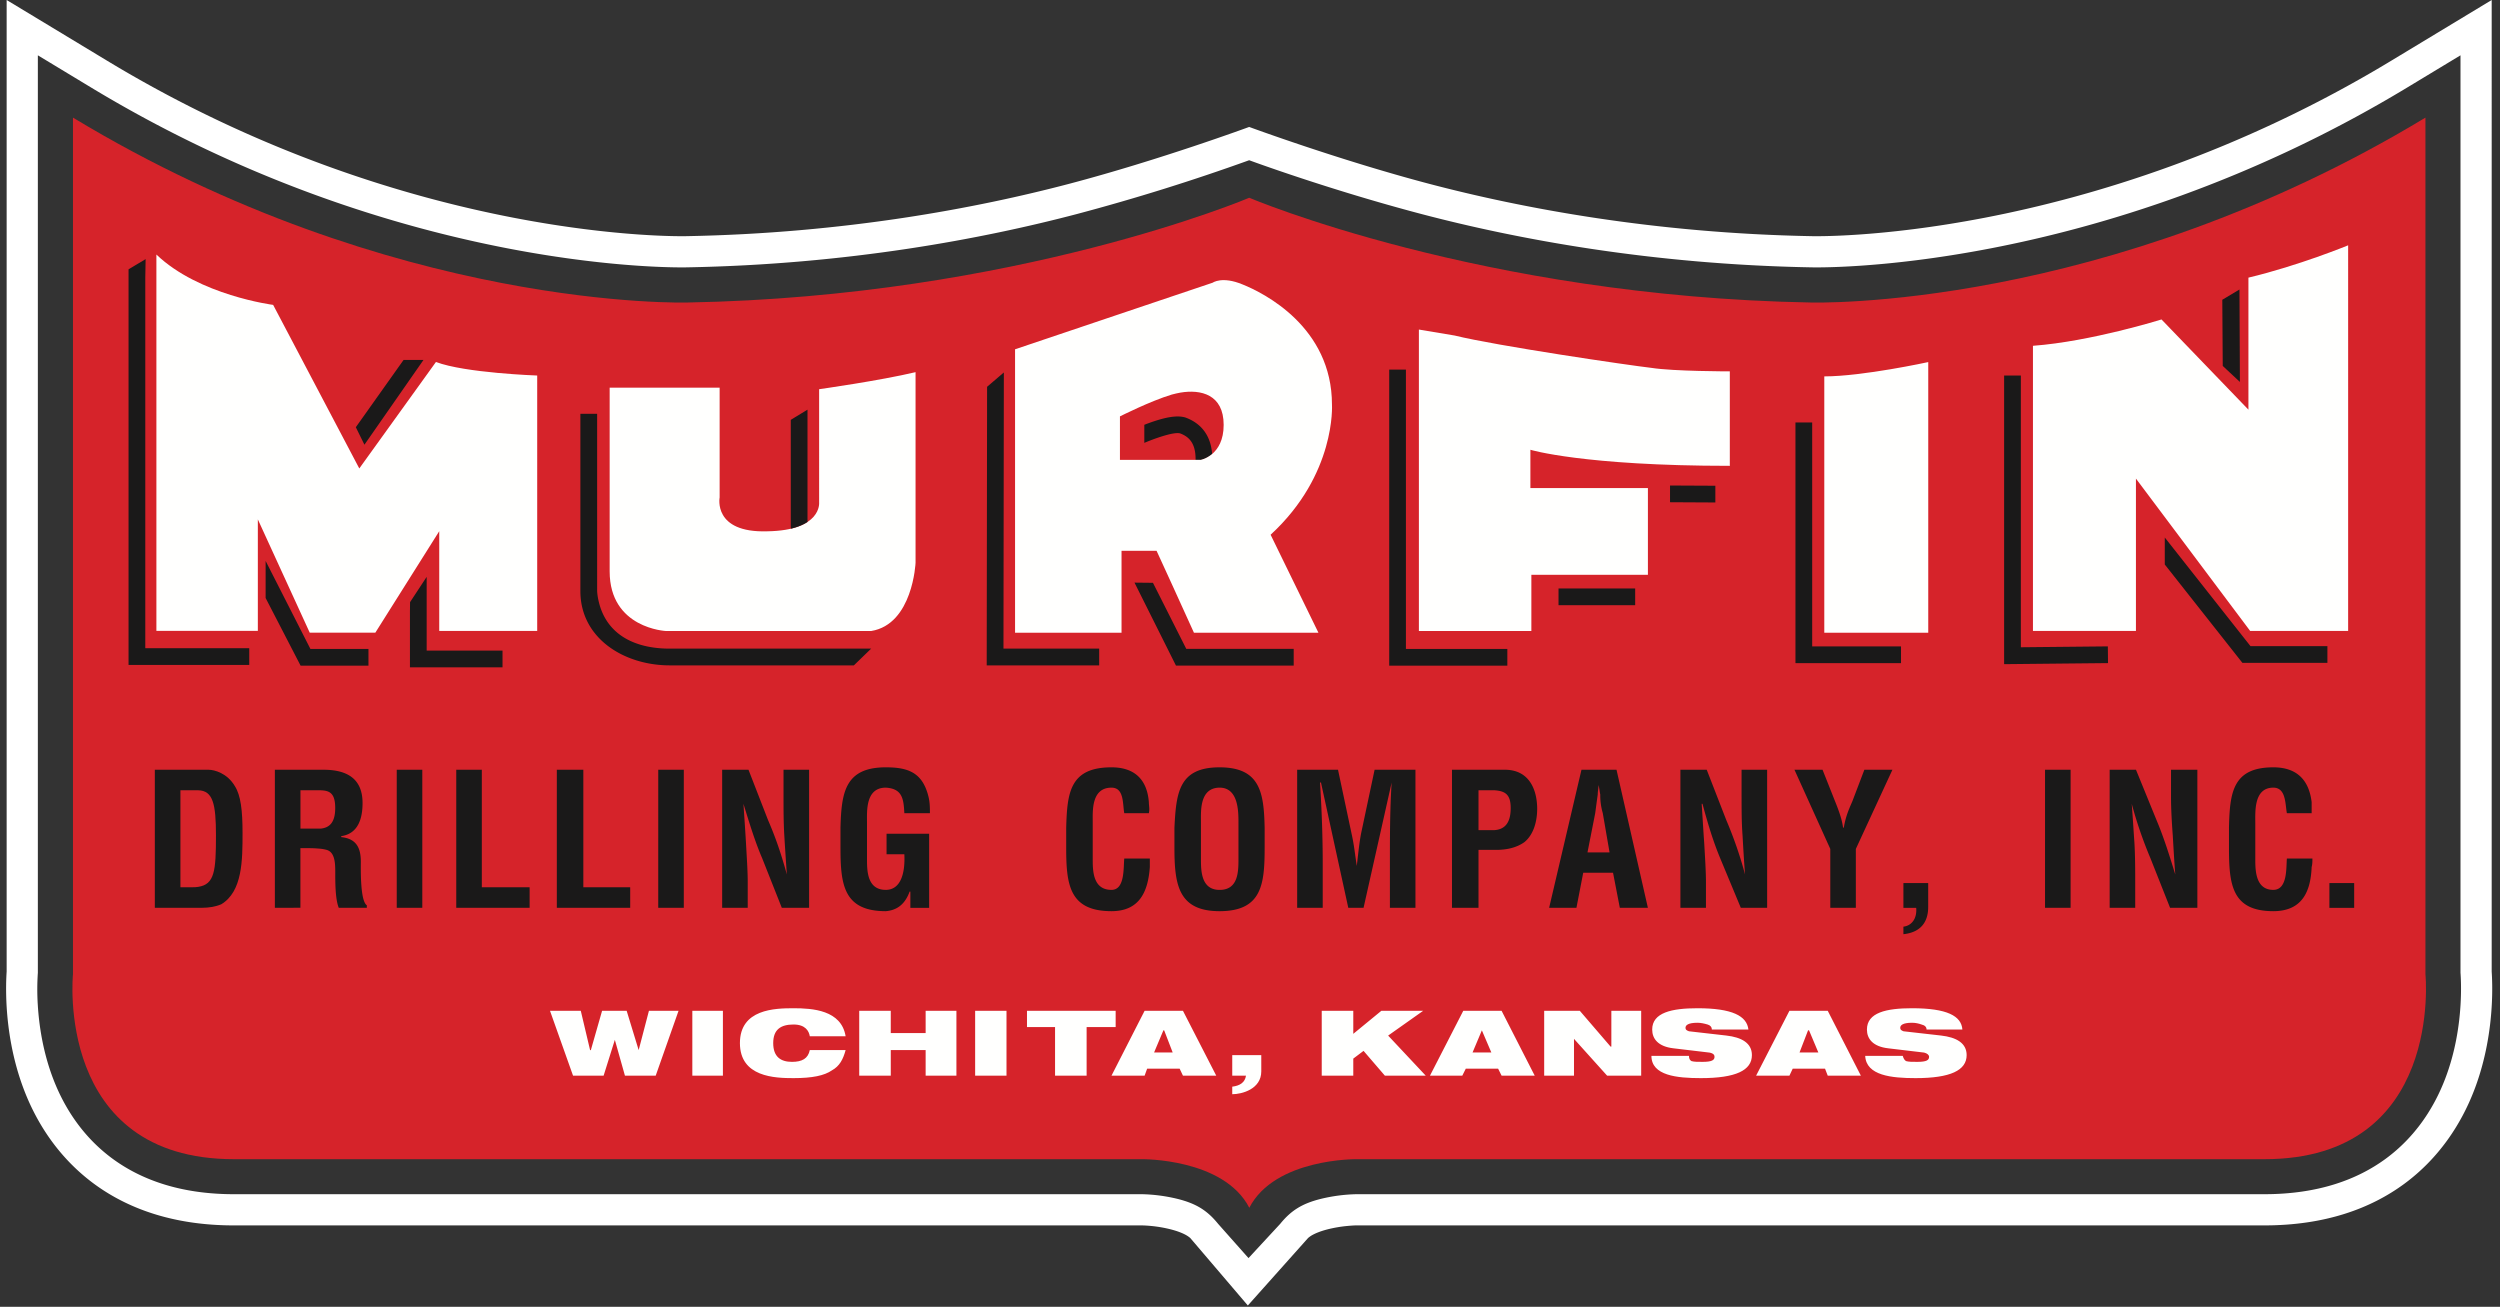 <svg xmlns="http://www.w3.org/2000/svg" width="176" height="92" viewBox="0 0 176 92"><rect x="0" y="0" width="176" height="92" fill="#333333" stroke="none"/><defs><clipPath id="a"><path d="M.46 0h175v91.907H.46z"></path></clipPath></defs><g clip-path="url(#a)"><path fill="#d6232a" d="M48.44 21.296S27.75 21.951 5.137 8.28v60.31S3.83 81.607 16.478 81.607h63.923s5.751-.069 7.55 3.42c1.8-3.489 7.538-3.42 7.538-3.42h63.922c12.648 0 11.34-13.017 11.34-13.017V8.28C148.14 21.95 127.45 21.296 127.45 21.296c-23.143-.422-39.505-7.373-39.505-7.373s-16.363 6.95-39.506 7.373z"></path></g><g clip-path="url(#a)"><path fill="#fff" d="M100.03 15.057c6.64 1.75 16.14 3.557 27.477 3.764 0 0 4.973.144 12.642-1.337 7.777-1.502 18.314-4.67 29.32-11.323l3.75-2.267v64.587c.023.308.071 1.15.001 2.29-.084 1.38-.347 3.274-1.094 5.211-1.572 4.078-5.24 8.09-12.719 8.09H95.471a11.61 11.61 0 0 0-2.481.328c-1.323.33-2.098.819-2.86 1.755l-2.235 2.415-2.143-2.415c-.76-.936-1.537-1.425-2.86-1.755a11.607 11.607 0 0 0-2.48-.328H16.475c-7.478 0-11.147-4.012-12.718-8.09-.746-1.937-1.01-3.832-1.095-5.211a17.22 17.22 0 0 1 .003-2.29V3.894l3.749 2.267c11.006 6.654 21.543 9.82 29.32 11.323 7.669 1.481 12.642 1.337 12.642 1.337 11.337-.207 20.838-2.014 27.477-3.764a147.178 147.178 0 0 0 12.089-3.777s5.532 2.048 12.088 3.777zm-24.738-2.123c-6.503 1.714-15.838 3.489-26.967 3.692 0 0-4.795.127-12.174-1.298C28.57 13.863 18.289 10.774 7.55 4.28L.468 0v68.402c-.027.402-.07 1.307.002 2.504.094 1.52.385 3.654 1.238 5.866 1.851 4.806 6.26 9.497 14.767 9.497h63.95a9.329 9.329 0 0 1 1.937.263c.577.143.95.307 1.177.441.114.067.218.149.261.189l4.048 4.745 4.235-4.745c.043-.04.147-.122.26-.189.228-.134.601-.298 1.177-.442a9.33 9.33 0 0 1 1.366-.226c.34-.032.567-.037.571-.036h63.95c8.508 0 12.916-4.69 14.768-9.497.853-2.212 1.144-4.346 1.237-5.866.074-1.197.03-2.102.003-2.504V0l-7.082 4.281c-10.74 6.493-21.02 9.582-28.6 11.047-7.38 1.425-12.175 1.298-12.175 1.298-11.13-.203-20.464-1.978-26.968-3.692-6.367-1.68-12.648-3.997-12.648-3.997s-6.283 2.318-12.65 3.997z"></path></g><path fill="#fffffe" d="M40.342 75.725h2.153l.79-2.52.71 2.52h2.167l1.608-4.565h-2.085l-.723 2.767-.845-2.767h-1.73l-.791 2.767h-.054l-.655-2.767H38.72l1.622 4.566M48.74 75.725h2.153V71.16H48.74zM57.01 73.924c-.122.6-.545.831-1.254.831-.79 0-1.322-.354-1.322-1.322 0-.954.532-1.308 1.431-1.308.845 0 1.09.477 1.145.83h2.522c-.3-1.853-2.345-1.975-3.667-1.975-1.308 0-3.775.054-3.775 2.453s2.467 2.467 3.775 2.467c1.322 0 2.167-.177 2.699-.545.545-.3.79-.777.968-1.431H57.01M65.165 75.725h2.167V71.16h-2.167v1.567H62.71V71.16h-2.22v4.566h2.221v-1.8h2.454v1.8M68.65 75.725h2.208V71.16H68.65zM74.276 75.725h2.222v-3.42h2.044V71.16H72.3v1.145h1.976v3.42M86.75 75.725h.968c-.069.477-.423.709-.968.777v.531c.668 0 2.044-.354 2.044-1.608V74.28H86.75v1.445M97.493 75.725h2.877l-2.645-2.82 2.467-1.745h-2.944l-1.977 1.622V71.16H93.05v4.566h2.221v-1.2l.723-.545 1.5 1.744M108.71 75.725h2.099v-2.59l2.33 2.59h2.4V71.16h-2.1v2.521h-.054l-2.167-2.521h-2.508v4.566M120.336 74.1c.3.055.367.178.367.3 0 .233-.19.355-.844.355-.355 0-.6 0-.777-.054-.123-.068-.178-.177-.178-.368h-2.644c0 1.39 1.8 1.567 3.476 1.567 2.466 0 3.598-.545 3.598-1.622 0-.845-.723-1.254-1.8-1.376l-2.63-.3c-.19-.068-.245-.123-.245-.246 0-.177.177-.354.845-.354.232 0 .477.054.708.123.191.054.3.177.3.354h2.576c-.109-.954-1.13-1.499-3.584-1.499-1.8 0-3.19.3-3.19 1.5 0 .653.423 1.199 1.5 1.321l2.522.3M135.453 74.1c.232.055.355.178.355.3 0 .233-.178.355-.832.355-.368 0-.6 0-.79-.054-.109-.068-.178-.177-.232-.368h-2.644c.068 1.39 1.868 1.567 3.544 1.567 2.453 0 3.598-.545 3.598-1.622 0-.845-.722-1.254-1.8-1.376l-2.644-.3c-.177-.068-.231-.123-.231-.246 0-.177.177-.354.831-.354.246 0 .477.054.668.123.232.054.354.177.354.354h2.522c-.068-.954-1.077-1.499-3.544-1.499-1.799 0-3.176.3-3.176 1.5 0 .653.423 1.199 1.5 1.321l2.521.3"></path><path fill="#1a1919" d="M27.93 63.907h1.8V54.19h-1.8zM37.285 63.907v-1.444H33.92V54.19h-1.8v9.717h5.165M44.366 63.907v-1.444h-3.299V54.19H39.2v9.717h5.166M46.34 63.907h1.8V54.19h-1.8zM55.16 56.112c0 .831 0 1.799.055 2.698.055.954.123 1.922.178 2.753-.423-1.553-.832-2.698-1.323-3.83l-1.376-3.543H50.84v9.717h1.8v-1.799c0-.777-.069-1.798-.123-2.766-.055-.954-.123-1.908-.178-2.753.478 1.553.832 2.698 1.323 3.843l1.376 3.475h1.922V54.19h-1.8v1.922M59.17 59.649c0 2.59.19 4.498 3.189 4.498.654-.055 1.308-.355 1.677-1.377h.054v1.145h1.322v-5.22h-2.998v1.445h1.253c.069 1.43-.3 2.507-1.308 2.507-1.267 0-1.322-1.254-1.322-2.099v-2.63c0-.777-.123-2.467 1.322-2.467 1.2.068 1.254.845 1.308 1.8h1.8c0-.355 0-.777-.11-1.2-.422-1.677-1.444-2.031-2.998-2.031-2.89 0-3.121 1.799-3.189 4.252v1.377M79.149 60.44c-.068.654.054 2.207-.9 2.207-1.267 0-1.321-1.254-1.321-2.099v-2.63c0-.777-.123-2.467 1.321-2.467.9 0 .777 1.145.9 1.8h1.73c.07-.3 0-.533 0-.777-.122-1.61-1.021-2.454-2.63-2.454-2.943 0-3.12 1.799-3.189 4.252v1.377c0 2.59.191 4.498 3.19 4.498 1.976 0 2.575-1.377 2.698-3.108v-.6h-1.8M93.12 60.84c0-1.907-.069-3.829-.191-5.75h.068l1.922 8.817h1.076l1.977-8.818c-.123 1.922-.123 3.844-.123 5.752v3.066h1.799V54.19h-2.876l-.954 4.498c-.123.654-.19 1.322-.3 2.276-.122-.778-.19-1.5-.368-2.276l-.954-4.498H91.32v9.717h1.8v-3.066M122.607 56.112c0 .831 0 1.799.068 2.698.054.954.109 1.922.177 2.753a28.725 28.725 0 0 0-1.322-3.83l-1.377-3.543H118.3v9.717h1.799v-1.799c0-.777-.068-1.798-.123-2.766-.068-.954-.122-1.908-.177-2.753h.055c.422 1.553.776 2.698 1.253 3.843l1.445 3.475h1.854V54.19h-1.8v1.922M128.307 54.19h-1.977l2.522 5.574v4.143h1.799v-4.143l2.576-5.574h-1.976l-.845 2.221c-.232.532-.477 1.077-.6 1.854h-.055c-.068-.531-.245-1.022-.422-1.499l-1.022-2.576M134 65.768c1.145-.123 1.745-.777 1.745-1.922V62.17H134v1.744h.9c.068.723-.3 1.254-.9 1.323v.53M143.97 63.907h1.8V54.19h-1.8zM152.84 56.112c0 .831.055 1.799.123 2.698.055.954.11 1.922.177 2.753-.477-1.553-.845-2.698-1.322-3.83l-1.445-3.543h-1.853v9.717h1.799v-1.799c0-.777 0-1.798-.055-2.766-.068-.954-.122-1.908-.19-2.753a29.68 29.68 0 0 0 1.322 3.843l1.376 3.475h1.922V54.19h-1.854v1.922M160.996 60.44c-.055.654.054 2.207-.955 2.207-1.2 0-1.268-1.254-1.268-2.099v-2.63c0-.777-.109-2.467 1.268-2.467.9 0 .832 1.145.955 1.8h1.744v-.777c-.19-1.61-1.09-2.454-2.699-2.454-2.875 0-3.066 1.799-3.121 4.252v1.377c0 2.59.177 4.498 3.121 4.498 2.03 0 2.63-1.377 2.699-3.108.054-.191.054-.422.054-.6h-1.798M163.99 63.914h1.744V62.17h-1.744z"></path><path fill="#fffffe" d="M11.01 44.415h7.142v-7.85l3.653 7.973h4.62l4.498-7.142v7.02h6.896V26.437s-5.097-.177-7.128-.954l-5.397 7.496-6.065-11.516s-5.22-.668-8.219-3.544v26.495M42.92 27.29h7.742v7.728s-.491 2.508 3.352 2.386c3.844-.055 3.653-2.018 3.653-2.018V27.4s4.266-.6 6.788-1.2v13.425s-.191 4.32-3.122 4.798H46.886s-3.966-.177-3.966-4.198V27.29M99.89 23.2v21.22h7.918v-3.952h8.205v-6.106h-8.273v-2.698s3.721 1.131 14.039 1.131v-6.651s-3.967 0-5.52-.246c-1.554-.177-10.918-1.553-13.848-2.276L99.89 23.2M135.749 25.49s-4.62 1.008-7.319 1.008v18.046h7.319V25.49M152.17 22.49s-4.975 1.554-9.05 1.854V44.42h7.25V33.693l8.043 10.727h6.896V17.27s-3.476 1.431-7.02 2.276v9.295l-6.119-6.351"></path><path fill="#1a1919" d="M10.228 19.547v26.084h7.319v1.178H9.05V18.96l1.202-.719-.024 1.307M25.656 31.308l-.606-1.232 3.362-4.736h1.401zm16.382 10.27s.002.245.077.613c.502 2.472 2.548 3.473 5.033 3.473h14.18l-1.215 1.178H47.148c-3.222 0-6.313-1.916-6.289-5.264V29.13h1.179zm35.344 5.264h-7.918l.027-19.612 1.18-1.01-.027 19.444h6.738zm13.694.017h-8.288l-2.92-5.843 1.3.014 2.346 4.651h7.562zM83.101 30.518c-.453-.163-2.035.441-2.541.661v-1.274c.206-.08.455-.173.72-.259.632-.206 1.576-.468 2.227-.234.868.335 1.715 1.046 1.828 2.556-.4.34-.795.413-.795.413h-.371c.022-1.264-.547-1.66-1.068-1.863M157.658 20.38l.031 6.51-1.208-1.128-.031-4.659 1.208-.723M120.761 35.374l-3.191-.017V34.18l3.191.016v1.178M109.72 42.607h5.397V41.43h-5.397zM106.117 46.862H97.8V26.02h1.177v19.665h7.14v1.177M133.83 46.684h-7.43V29.74h1.178v15.767h6.253v1.177M148.404 46.682l-7.314.075V26.44h1.178v19.127l6.124-.062.012 1.177M163.85 46.667h-5.983L152.4 39.74v-1.9l6.036 7.65h5.413v1.177M55.67 36.908v-7.35l1.178-.718v7.906c-.283.187-.665.356-1.178.477v-.315M25.351 46.862h-4.189L18.7 42.1v-2.61l3.153 6.194h4.087v1.178h-.589M35.378 46.981H28.86v-3.944l.008-.646 1.17-1.781v5.194h5.34v1.177M113.803 54.19l2.208 9.717h-1.976l-.477-2.466h-2.099l-.477 2.466h-1.922l2.276-9.717zm-.49 5.82l-.478-2.767a4.466 4.466 0 0 1-.176-1.309c-.055-.245-.055-.422-.124-.668 0 .246-.054.423-.054.668-.068.477-.123.9-.177 1.309l-.545 2.767zM105.213 58.442h-1.126v-2.807h1.126c.774.054 1.14.313 1.14 1.253 0 1.104-.461 1.5-1.14 1.554zm-2.993-4.252v9.717h1.867v-4.074h1.2c.722 0 1.43-.124 2.03-.546.668-.545.9-1.5.9-2.344 0-1.308-.532-2.753-2.276-2.753z"></path><path fill="#fffffe" d="M105.712 71.16l2.332 4.566h-2.332l-.244-.491h-2.277l-.245.49h-2.276l2.344-4.565zm-.722 2.934l-.667-1.558-.655 1.558zM127.356 72.536l.655 1.558h-1.324l.6-1.558zm1.126 2.699l.19.49h2.332l-2.331-4.565h-2.698l-2.345 4.566h2.345l.231-.491zM83.28 71.16l2.344 4.566h-2.345l-.231-.491h-2.29l-.177.49H78.25l2.33-4.565zm-.723 2.934l-.6-1.558h-.054l-.655 1.558z"></path><path fill="#1a1919" d="M89.031 58.272v1.377c0 2.59-.177 4.498-3.176 4.498-2.93 0-3.175-1.908-3.175-4.498v-1.377c.122-2.453.3-4.252 3.175-4.252 2.876 0 3.122 1.799 3.176 4.252zm-3.17 4.377c1.327 0 1.327-1.31 1.327-2.21v-2.521c0-.778 0-2.468-1.328-2.468-1.436.013-1.313 1.69-1.313 2.468v2.631c0 .845.055 2.1 1.313 2.1zM22.771 54.19c1.554 0 2.753.545 2.753 2.344 0 1.077-.3 2.154-1.5 2.33v.069c1.078.109 1.378.776 1.378 1.73 0 .423-.055 2.767.422 3.067v.177h-1.976c-.246-.599-.246-1.799-.246-2.466 0-.6 0-1.431-.599-1.608a3.002 3.002 0 0 0-.627-.096c-.3-.028-.613-.028-.927-.028h-.3v4.198H19.35V54.19zm-.178 4.143c.598-.068 1.006-.422 1.006-1.445 0-1.076-.408-1.253-1.128-1.253h-1.319v2.698z"></path><g><path fill="#1a1919" d="M13.953 62.436c-.136.027-.3.027-.476.027h-.775v-6.828h1.25c1.034.027 1.252.94 1.252 3.175 0 2.508-.095 3.448-1.251 3.626zM10.9 54.19v9.717h3.353c.422 0 .9-.068 1.322-.245 1.5-.9 1.5-3.12 1.5-5.029 0-1.567-.123-2.644-.546-3.298-.532-.9-1.431-1.145-1.854-1.145z"></path></g><g><path fill="#fffffe" d="M78.844 32.374v-3.06s2.152-1.088 3.65-1.537c.219-.054.423-.109.6-.136 1.444-.245 3.052.123 3.052 2.272 0 2.162-1.608 2.461-1.608 2.461zM71.46 24.59v19.953h7.496v-5.765h2.467l1.077 2.349 1.553 3.416h8.764l-3.366-6.897c4.62-4.252 4.32-9.158 4.32-9.158 0-5.466-4.797-7.865-6.297-8.464-1.444-.6-2.099-.123-2.099-.123l-2.875.968z"></path></g></svg>